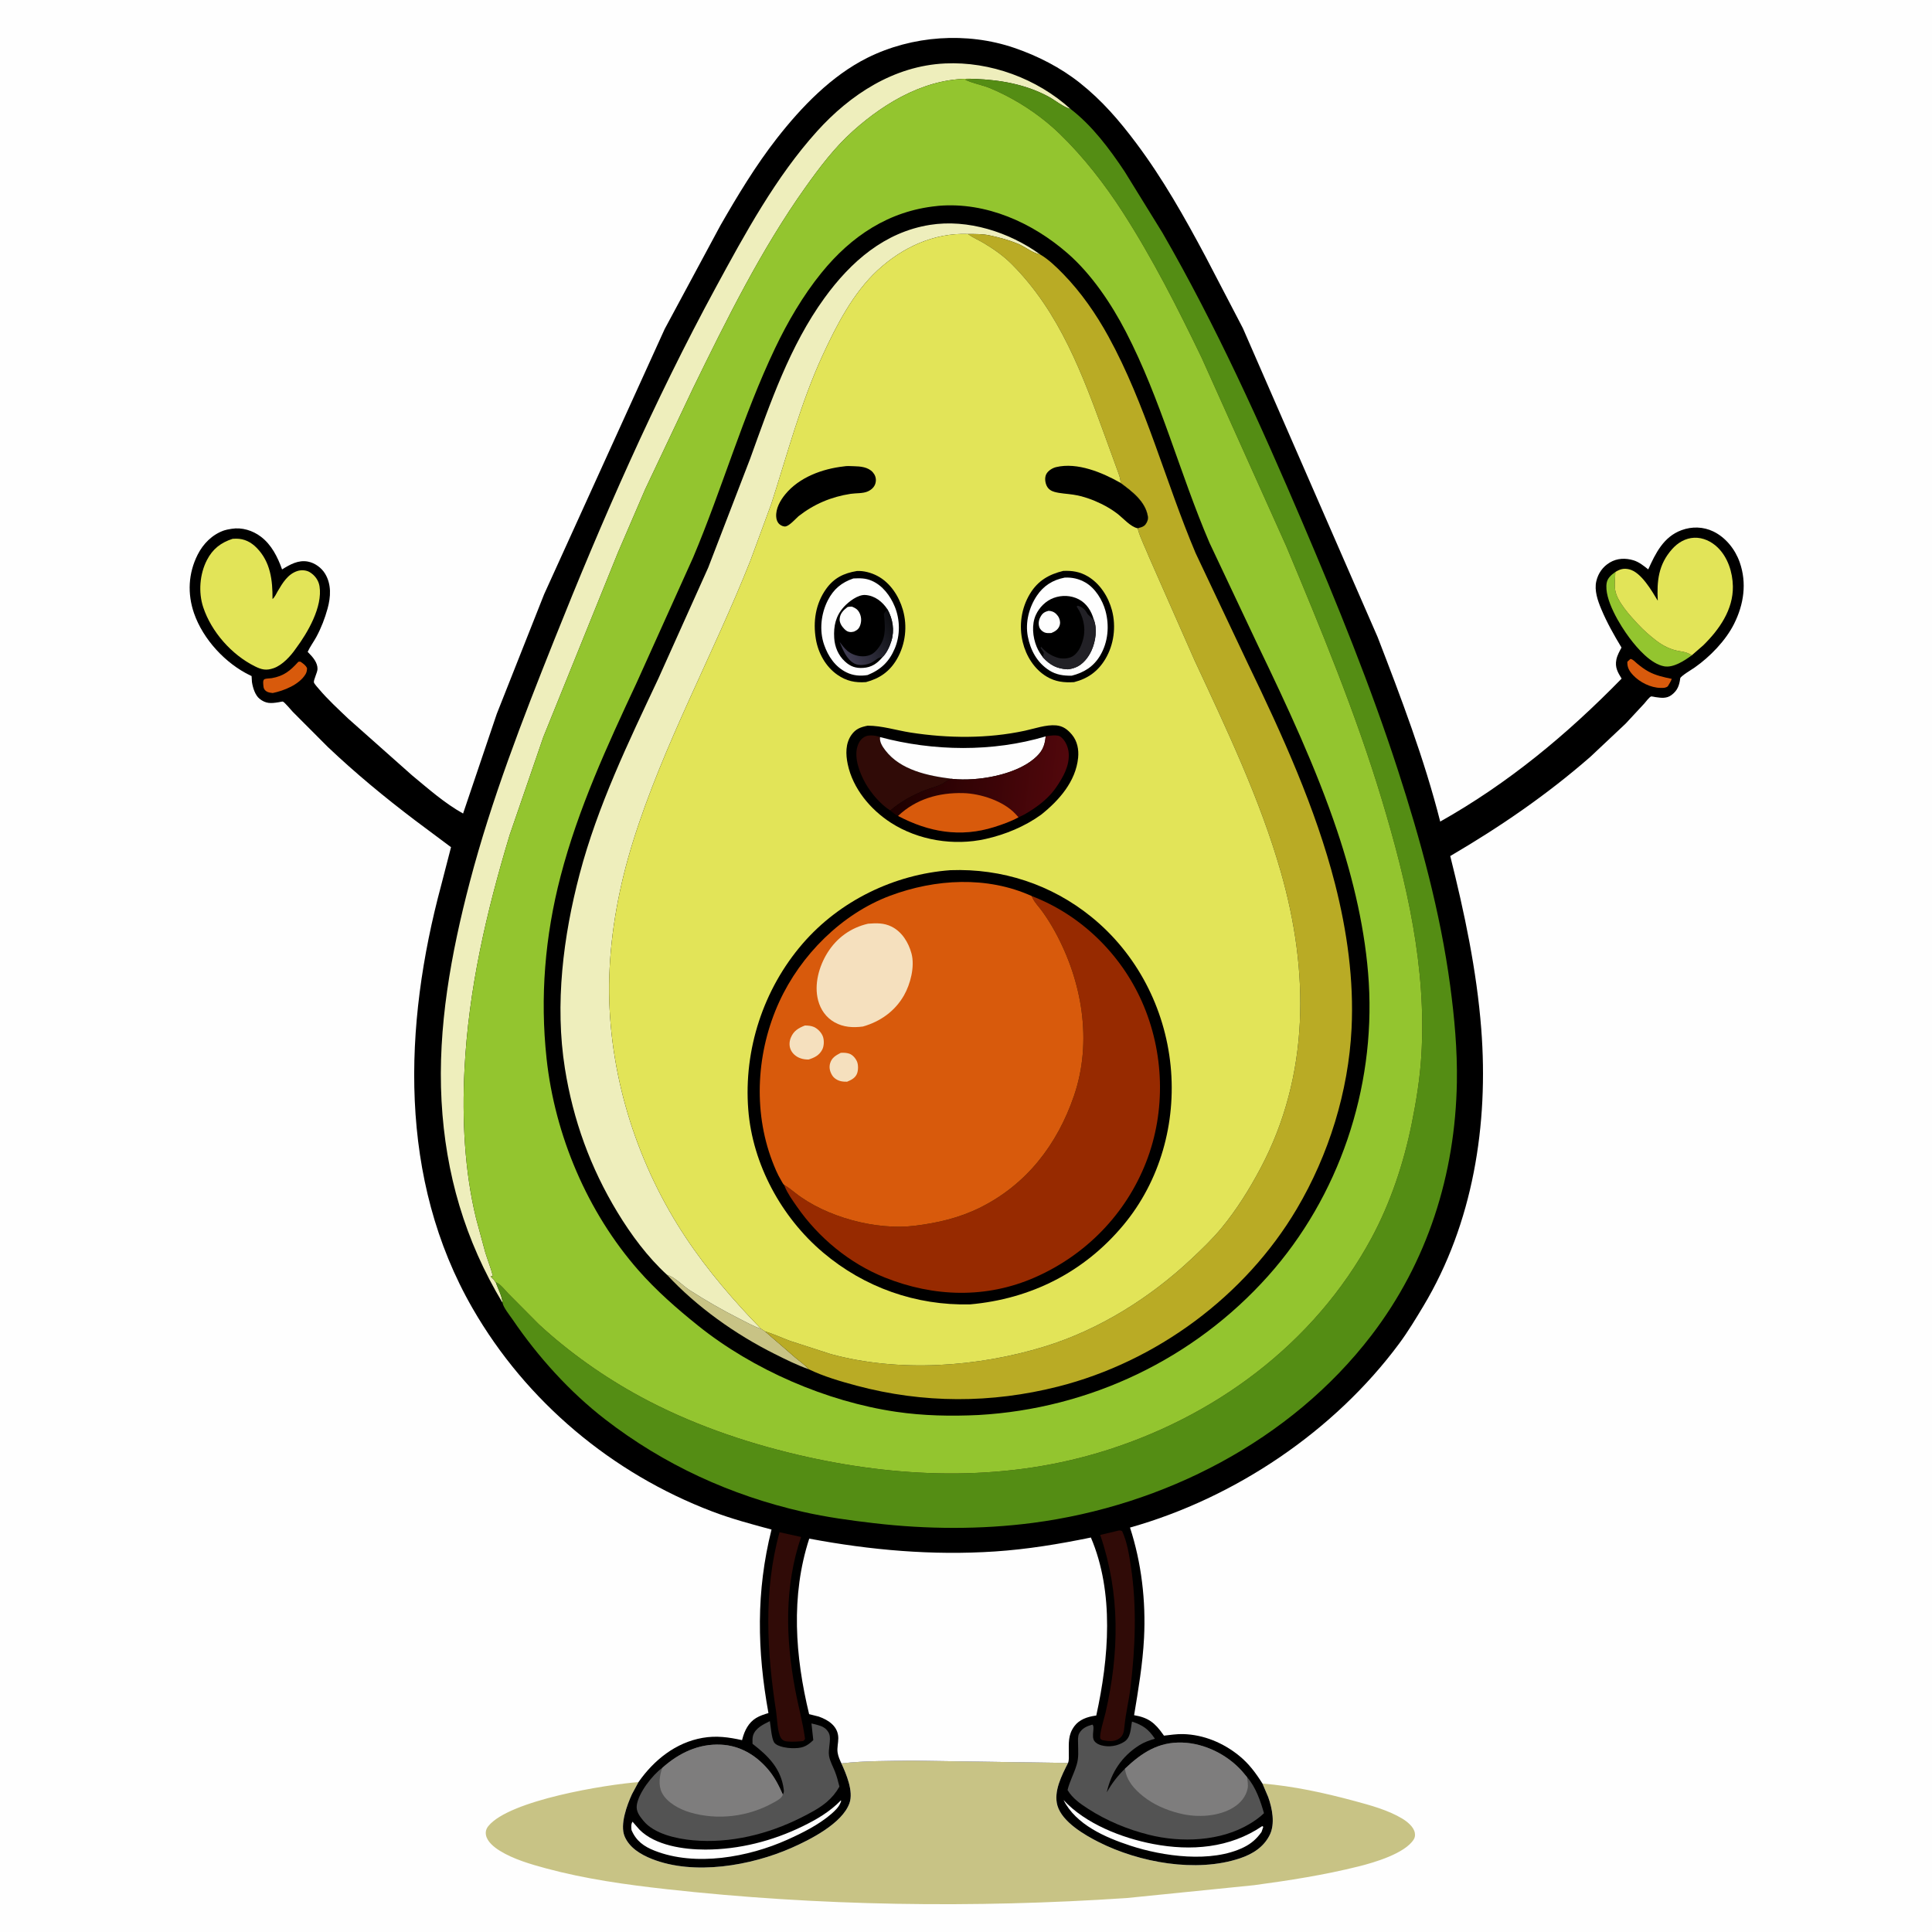 <svg version="1.1" xmlns="http://www.w3.org/2000/svg" style="display: block;" viewBox="0 0 2048 2048" width="1024" height="1024">
<defs>
	<linearGradient id="Gradient1" gradientUnits="userSpaceOnUse" x1="948.264" y1="666.869" x2="896.369" y2="690.622">
		<stop class="stop0" offset="0" stop-opacity="1" stop-color="rgb(13,14,17)"/>
		<stop class="stop1" offset="1" stop-opacity="1" stop-color="rgb(64,61,82)"/>
	</linearGradient>
	<linearGradient id="Gradient2" gradientUnits="userSpaceOnUse" x1="953.077" y1="810.872" x2="1126.74" y2="833.265">
		<stop class="stop0" offset="0" stop-opacity="1" stop-color="rgb(30,0,0)"/>
		<stop class="stop1" offset="1" stop-opacity="1" stop-color="rgb(81,7,12)"/>
	</linearGradient>
</defs>
<path transform="translate(0,0)" fill="rgb(254,254,254)" d="M -0 -0 L 2048 0 L 2048 2048 L -0 2048 L -0 -0 z"/>
<path transform="translate(0,0)" fill="rgb(200,195,133)" d="M 891.929 1869.3 C 916.824 1866.39 941.739 1866.79 966.755 1866.37 L 1132.18 1868.8 C 1125.55 1881.9 1116.56 1899.1 1120.96 1914.1 C 1126.04 1931.42 1149.8 1945.2 1164.92 1952.8 C 1207.77 1974.34 1267.88 1985.43 1314.34 1969.91 C 1327.69 1965.45 1339.51 1958.13 1345.95 1945.14 C 1351.86 1933.24 1348.64 1916.95 1344.33 1904.91 L 1338.24 1890.64 C 1370.84 1893.29 1403.97 1900.53 1435.53 1909.04 C 1452.35 1913.57 1471.41 1918.7 1486.38 1927.75 C 1491.55 1930.87 1498.75 1936.55 1499.78 1943 C 1500.2 1945.63 1499.97 1947.73 1498.58 1949.94 C 1489.24 1964.83 1456.63 1974.37 1440.45 1978.41 C 1403.87 1987.56 1366.6 1993.37 1329.27 1998.39 L 1194.41 2012 C 1032.07 2022.82 868.408 2020.54 706.636 2002.62 C 663.808 1997.87 620.385 1991.79 578.727 1980.53 C 562.425 1976.12 544.17 1970.82 529.73 1961.83 C 523.969 1958.25 516.435 1952.36 515.151 1945.26 C 514.486 1941.59 515.4 1938.51 517.743 1935.64 C 540.195 1908.17 642.467 1891.71 676.819 1889.11 L 669.919 1901.88 C 664.575 1913.58 656.983 1934.1 662.082 1946.5 C 667.087 1958.67 679.319 1965.93 691.035 1970.57 C 735.846 1988.3 796.097 1977.73 839 1958.84 C 858.736 1950.15 892.902 1932.93 900.5 1911.35 C 904.89 1898.88 897.103 1880.61 891.929 1869.3 z"/>
<path transform="translate(0,0)" fill="rgb(0,0,0)" d="M 676.819 1889.11 C 693.106 1865.8 716.228 1847.17 744.8 1842.2 C 759.326 1839.67 772.361 1841.47 786.624 1844.63 L 787.019 1843.1 C 789.294 1834.44 793.566 1825.96 801.487 1821.16 C 805.381 1818.79 810.237 1817.2 814.587 1815.92 C 802.572 1749.77 801.355 1687.03 817.851 1621.39 C 796.84 1615.74 775.473 1610.02 755.125 1602.28 C 648.766 1561.83 557.79 1485.68 500.958 1386.91 C 421.943 1249.59 427.667 1087.28 467.649 938.5 L 478.101 898.051 L 440.125 869.693 C 407.752 845.162 377.002 819.772 347.5 791.816 L 310.439 754.652 C 308.668 752.809 301.543 744.162 299.789 743.684 C 299.38 743.572 295.961 744.311 295.259 744.423 C 287.199 745.706 281.865 746.086 275.147 740.737 C 270.415 736.969 267.974 728.875 267.076 723 L 266.696 716.657 L 265.426 716.06 C 239.113 703.461 215.282 677.778 205.693 650.11 C 198.511 629.388 199.582 607.695 209.497 588.005 C 215.359 576.363 225.007 566.623 237.5 562.29 C 239.624 561.554 241.794 561.196 244 560.825 L 245.586 560.549 C 256.504 558.795 267.79 562.301 276.5 568.875 C 287.86 577.448 294.333 590.519 299.013 603.61 C 307.401 598.41 316.185 593.335 326.5 595.323 C 333.743 596.718 340.735 601.8 344.545 608.053 C 351.486 619.441 350.646 632.698 347.249 645.099 C 344.428 655.401 340.431 665.748 335.346 675.145 C 332.445 680.506 328.638 685.485 326.143 691.035 L 327.199 692.09 C 331.637 696.587 336.822 702.523 336.57 709.311 C 336.439 712.87 332.267 720.886 332.738 723.307 C 333.028 724.793 337.031 729.156 338.169 730.5 C 347.555 741.595 358.496 751.578 368.96 761.63 L 436.82 821.903 C 454.14 836.215 471.175 851.376 490.888 862.373 L 526.61 756.694 L 576.794 629.933 L 704.583 348.78 L 763.676 238.944 C 781.892 207.236 801.019 175.495 823.558 146.626 C 849.493 113.408 881.521 80.14 919.562 61.222 C 967.024 37.62 1024.81 33.591 1075.03 50.699 C 1099.99 59.202 1124.27 71.627 1144.95 88.077 C 1168.4 106.726 1186.53 127.864 1204.37 151.664 C 1232.68 189.419 1255.79 230.423 1277.94 272 L 1317.5 347.904 L 1460.34 675.311 C 1485.08 739.417 1509.77 804.23 1526.68 870.913 C 1599.02 830.163 1661.08 778.635 1718.98 719.363 C 1714.87 712.604 1711.76 707.503 1713.41 699.225 C 1714.31 694.706 1716.7 690.473 1718.87 686.459 C 1710.86 673.16 1703.44 660.05 1697.42 645.695 C 1693.66 636.708 1689.87 625.916 1692.15 616.112 C 1694.1 607.7 1699.02 600.727 1706.48 596.281 C 1714.25 591.655 1723.09 591.384 1731.58 593.95 C 1737.41 595.712 1742.51 599.838 1747.2 603.593 C 1755.01 586.346 1763.43 569.041 1782.5 561.996 C 1793.49 557.936 1805.56 558.26 1816.17 563.367 C 1829.33 569.703 1839.36 582.35 1844.15 596.002 C 1851.92 618.166 1848.49 640.703 1838.2 661.296 C 1829.34 679.025 1812.66 696.201 1796.53 707.514 C 1793.91 709.353 1781.41 716.789 1781.12 719.049 C 1780.13 726.68 1778.19 732.074 1771.77 736.822 C 1766.6 740.647 1760.99 739.837 1755.01 738.983 C 1754.36 738.89 1750.67 738.073 1750.22 738.258 C 1748.12 739.115 1744.7 743.912 1743.04 745.74 L 1723.17 767.141 L 1685.99 802.13 C 1639.72 842.552 1590.28 876.427 1537.32 907.431 C 1552.4 967.642 1565.36 1028.61 1570.18 1090.62 C 1578.06 1191.92 1561.58 1296.66 1508.73 1384.69 C 1500.7 1398.07 1492.53 1411.61 1483.24 1424.16 C 1414.35 1517.16 1309.08 1587.92 1197.86 1619.28 C 1210.03 1656.7 1214.74 1697.08 1212.72 1736.37 C 1211.3 1763.96 1206.69 1790.97 1202.2 1818.18 C 1217.3 1820.74 1224.15 1826.16 1232.93 1838.58 L 1233.84 1839.86 C 1240.54 1839.1 1247.54 1838.02 1254.29 1838.21 C 1276.01 1838.81 1296.72 1847.49 1313.5 1861.12 C 1323.88 1869.54 1331.18 1879.43 1338.24 1890.64 L 1344.33 1904.91 C 1348.64 1916.95 1351.86 1933.24 1345.95 1945.14 C 1339.51 1958.13 1327.69 1965.45 1314.34 1969.91 C 1267.88 1985.43 1207.77 1974.34 1164.92 1952.8 C 1149.8 1945.2 1126.04 1931.42 1120.96 1914.1 C 1116.56 1899.1 1125.55 1881.9 1132.18 1868.8 L 966.755 1866.37 C 941.739 1866.79 916.824 1866.39 891.929 1869.3 C 897.103 1880.61 904.89 1898.88 900.5 1911.35 C 892.902 1932.93 858.736 1950.15 839 1958.84 C 796.097 1977.73 735.846 1988.3 691.035 1970.57 C 679.319 1965.93 667.087 1958.67 662.082 1946.5 C 656.983 1934.1 664.575 1913.58 669.919 1901.88 L 676.819 1889.11 z"/>
<path transform="translate(0,0)" fill="rgb(216,90,12)" d="M 1728.3 698.5 C 1730.89 698.688 1733.3 701.648 1735.31 703.307 C 1739.16 706.483 1743.11 709.463 1747.5 711.852 C 1755.28 716.085 1763.58 717.85 1772.15 719.625 C 1771.07 722.461 1769.54 724.918 1767.97 727.5 C 1765.6 729.383 1763.22 729.239 1760.31 729.206 C 1749.88 729.086 1738.18 723.259 1731.16 715.721 C 1727.12 711.382 1724.82 707.593 1725.05 701.5 L 1728.3 698.5 z"/>
<path transform="translate(0,0)" fill="rgb(216,90,12)" d="M 316.265 701.5 L 318.397 701.359 C 321.387 703.463 323.902 704.95 325.5 708.324 C 325.38 710.887 325.104 712.724 323.732 714.943 C 317.025 725.798 301.201 732.122 289.122 734.635 C 286.749 734.332 284.252 734.138 282.231 732.726 C 279.977 731.153 279.347 729.398 279.183 726.752 C 279.069 724.901 278.323 720.891 280.5 719.883 C 282.043 719.169 286.057 719.215 288 718.881 C 300.932 716.656 307.765 710.924 316.265 701.5 z"/>
<path transform="translate(0,0)" fill="rgb(254,254,254)" d="M 1127.38 1908.08 C 1150.5 1933.29 1189.28 1948.37 1222.32 1954.69 C 1262.45 1962.37 1303.59 1959.15 1337.99 1935.77 L 1339.15 1936.5 L 1337.29 1941.95 C 1332.12 1949.22 1326.53 1954.22 1318.47 1958.19 C 1284.21 1975.08 1232.86 1967.87 1198.16 1956.46 C 1171.53 1947.7 1140.55 1934.24 1127.38 1908.08 z"/>
<path transform="translate(0,0)" fill="rgb(147,197,47)" d="M 1712.35 606.312 C 1712.16 612.393 1711.23 619.909 1712.24 625.846 C 1714.28 637.751 1728.04 652.768 1736.15 661.471 C 1742.17 667.94 1748.46 673.51 1755.44 678.886 C 1762.91 684.639 1771.15 688.772 1780.5 690.263 C 1785.89 691.122 1788.8 691.706 1793.39 694.646 C 1785.74 700.228 1773.99 708.085 1764.15 706.34 C 1749.92 703.819 1735.69 687.342 1727.38 676.276 C 1717.5 663.128 1700.05 634.974 1703.18 617.735 C 1704.11 612.642 1708.33 609.094 1712.35 606.312 z"/>
<path transform="translate(0,0)" fill="rgb(254,254,254)" d="M 891.376 1908.5 C 891.767 1909.63 891.709 1909.03 891.09 1910.71 C 889.295 1915.59 884.816 1919.76 880.939 1923.08 C 867.555 1934.54 850.615 1942.98 834.586 1950.18 C 793.341 1968.71 737.305 1978.88 694 1961.85 C 682.491 1957.33 674.342 1951.46 669.444 1939.96 C 669.112 1936.74 668.759 1933.83 670.5 1931.07 L 677.868 1939.5 C 694.622 1956.37 724.954 1960.64 747.677 1960.63 C 783.491 1960.6 819.036 1951.52 851.092 1935.82 C 866.103 1928.47 879.632 1920.5 891.376 1908.5 z"/>
<path transform="translate(0,0)" fill="rgb(48,11,7)" d="M 1185.59 1622.5 C 1187.6 1622.23 1187.75 1622.29 1189.5 1623.04 C 1194.71 1634.26 1196.93 1648.07 1198.76 1660.24 C 1205.2 1702.94 1203.5 1745.66 1198.44 1788.42 C 1196.81 1802.24 1193.37 1815.68 1192.01 1829.55 C 1191.49 1834.92 1191.11 1839.81 1186.27 1843.04 C 1180.87 1846.63 1174.43 1845.88 1168.5 1844.58 C 1167.89 1844.17 1167.1 1843.94 1166.66 1843.35 C 1164.49 1840.45 1170.84 1820.24 1171.88 1815.7 C 1186.47 1752.15 1187.59 1689.28 1166.27 1627.11 L 1185.59 1622.5 z"/>
<path transform="translate(0,0)" fill="rgb(48,11,7)" d="M 826.368 1624.23 L 849.187 1629.26 C 831.3 1681.73 832.806 1736.53 842.796 1790.38 C 846.079 1808.08 851.036 1825.67 853.405 1843.5 L 851.5 1845.59 C 845.665 1846.17 839.858 1846.56 834 1846 C 831.439 1845.76 829.407 1844.71 827.945 1842.5 C 824.006 1836.55 823.872 1821.84 822.754 1814.62 C 812.995 1751.62 809.092 1686.31 826.368 1624.23 z"/>
<path transform="translate(0,0)" fill="rgb(226,228,88)" d="M 1712.35 606.312 C 1717.27 603.319 1721.2 602.139 1726.97 603.5 C 1739.77 606.524 1750.98 626.384 1757.31 636.762 C 1756.23 615.897 1757.94 598.446 1772.5 582.085 C 1778.6 575.229 1786.65 570.397 1796 570.022 C 1805.23 569.652 1814.19 573.944 1820.73 580.272 C 1831.56 590.749 1836.66 606.68 1836.92 621.5 C 1837.35 646.35 1822.43 667.478 1805.47 684.111 L 1793.39 694.646 C 1788.8 691.706 1785.89 691.122 1780.5 690.263 C 1771.15 688.772 1762.91 684.639 1755.44 678.886 C 1748.46 673.51 1742.17 667.94 1736.15 661.471 C 1728.04 652.768 1714.28 637.751 1712.24 625.846 C 1711.23 619.909 1712.16 612.393 1712.35 606.312 z"/>
<path transform="translate(0,0)" fill="rgb(226,228,88)" d="M 246.582 571.162 L 250.385 571.02 C 259.018 571.039 266.047 574.6 272.062 580.708 C 286.747 595.617 289.026 615.133 288.869 635.044 C 291.342 632.968 292.733 629.535 294.377 626.742 C 299.461 618.101 305.081 608.552 315.238 605.3 C 319.327 603.991 324.558 604.254 328.295 606.5 C 333.771 609.792 337.716 615.134 338.717 621.5 C 342.132 643.209 326.131 670.751 313.643 687.416 C 308.204 695.389 299.345 705.067 290.065 708.304 C 282.217 711.042 277.405 709.928 270.064 706.267 C 245.52 694.025 224.034 669.753 215.407 643.67 C 210.144 627.756 211.712 608.461 219.376 593.638 C 225.445 581.9 234.091 575.208 246.582 571.162 z"/>
<path transform="translate(0,0)" fill="rgb(83,83,83)" d="M 1321.99 1883.93 C 1331.11 1894.24 1336.13 1909.05 1339.88 1922.06 C 1335.31 1926.55 1330.11 1930.12 1324.64 1933.42 C 1293.85 1951.98 1252.13 1953.52 1218 1944.97 C 1195.35 1939.3 1173.15 1930.13 1153.52 1917.46 C 1144.95 1911.93 1137.03 1906.43 1131.65 1897.54 C 1133.81 1888.46 1138.29 1880.52 1141 1871.71 L 1141.42 1870.3 C 1143.64 1862.88 1142.85 1855.75 1142.79 1848.11 C 1142.76 1844.69 1142.35 1840.57 1144 1837.5 C 1146.96 1831.98 1152.26 1829.7 1158 1828.15 C 1161 1830.57 1156.62 1840.35 1159.91 1845.31 C 1161.59 1847.85 1164.67 1849.34 1167.52 1850.13 C 1175.62 1852.35 1184.72 1850.86 1191.75 1846.34 C 1198.85 1841.77 1198.43 1832.58 1199.96 1824.94 C 1211.66 1828.87 1217.27 1832.81 1224.26 1843.14 C 1218.45 1844.81 1212.78 1846.81 1207.65 1850.07 C 1189.14 1861.83 1177.94 1878.76 1173.24 1899.92 C 1178.89 1890.06 1184.37 1882.92 1192.52 1874.86 C 1210.19 1858.11 1227.84 1846.34 1253.3 1847.2 C 1276.93 1848.01 1300.84 1859.89 1316.58 1877.46 L 1321.99 1883.93 z"/>
<path transform="translate(0,0)" fill="rgb(126,125,125)" d="M 1192.52 1874.86 C 1210.19 1858.11 1227.84 1846.34 1253.3 1847.2 C 1276.93 1848.01 1300.84 1859.89 1316.58 1877.46 L 1321.99 1883.93 C 1322.44 1887.72 1323.29 1892.17 1322.53 1895.92 C 1320.81 1904.42 1315.08 1911.19 1307.87 1915.76 C 1292.08 1925.75 1269.1 1926.91 1251.31 1922.5 L 1249.5 1922.04 C 1236.02 1918.66 1222.63 1912.84 1211.72 1904.08 C 1202.26 1896.49 1193.98 1887.22 1192.52 1874.86 z"/>
<path transform="translate(0,0)" fill="rgb(83,83,83)" d="M 829.837 1902.25 C 830.907 1900.39 831.08 1899.11 830.815 1897 C 828.032 1874.89 814.455 1861.37 797.702 1848.5 C 797.691 1845.76 797.463 1842.56 798.231 1839.9 C 800.559 1831.86 809.217 1827.88 816.07 1824.49 C 817.01 1829.87 817.816 1842.48 820.534 1846.9 C 822.259 1849.71 827.096 1851.29 830.104 1851.94 L 831.5 1852.23 C 834.075 1852.76 836.523 1853.06 839.154 1853.12 C 849.707 1853.37 854.533 1851.91 862.119 1844.63 L 860.193 1826.92 C 864.213 1827.98 869.075 1828.85 872.7 1830.86 C 875.562 1832.44 878.031 1835.21 879.09 1838.31 C 881.164 1844.4 877.638 1854.32 878.83 1861.35 C 879.774 1866.91 882.832 1872.32 884.928 1877.54 C 887.071 1882.87 888.45 1888.34 889.836 1893.9 C 886.266 1900.23 881.81 1905.59 876.279 1910.29 C 868.405 1916.98 858.456 1922.09 849.285 1926.71 C 814.334 1944.32 773.987 1954.34 734.649 1950.78 C 717.309 1949.21 693.407 1944.11 681.94 1930 C 677.979 1925.12 674.077 1920.13 675.027 1913.5 C 676.897 1900.47 691.524 1881.59 702.075 1873.97 C 719.481 1858.4 740.332 1848.22 764.26 1849.41 C 784.114 1850.39 800.6 1860.08 813.515 1874.84 C 820.715 1883.07 825.439 1892.34 829.837 1902.25 z"/>
<path transform="translate(0,0)" fill="rgb(126,125,125)" d="M 702.075 1873.97 C 719.481 1858.4 740.332 1848.22 764.26 1849.41 C 784.114 1850.39 800.6 1860.08 813.515 1874.84 C 820.715 1883.07 825.439 1892.34 829.837 1902.25 C 828.613 1906.45 823.914 1908.62 820.132 1910.75 C 793.385 1925.8 761.07 1929.89 731.508 1921.25 C 720.649 1918.08 706.942 1910.88 701.631 1900.32 C 697.663 1892.42 699.078 1881.97 702.075 1873.97 z"/>
<path transform="translate(0,0)" fill="rgb(238,238,188)" d="M 532.731 1381.06 C 492.834 1314.67 472.283 1244.32 468.051 1167.1 C 463.776 1089.07 478.244 1010.36 497.961 935.152 C 520.978 847.364 553.775 762.912 587.355 678.764 C 638.217 551.311 693.369 425.196 758.874 304.515 C 789.809 247.525 822.412 187.6 866.031 139.232 C 901.354 100.064 947.685 69.833 1001.67 67.261 C 1049.78 64.969 1099.28 83.328 1134.82 115.528 C 1127.37 113.678 1118.51 106.262 1111.56 102.503 C 1087.37 89.43 1060.57 84.72 1033.39 83.677 C 984.529 81.144 939.482 107.288 904.284 138.813 C 884.634 156.412 868.885 177.325 853.662 198.734 C 806.75 264.709 770.034 339.038 734.616 411.629 L 683.972 518.549 L 654.958 585.945 L 575.996 781.202 L 540.243 885.22 C 515.535 967.096 496.653 1048.43 492.365 1134.14 C 489.768 1186.03 492.343 1241.1 504.719 1291.74 L 514.5 1327.88 C 517.083 1336.22 520.401 1344.33 522.553 1352.79 L 521.139 1352.82 L 520.115 1353 C 520.892 1353.97 521.598 1354.67 522.52 1355.5 C 523.78 1356.64 524.376 1357.74 525.174 1359.21 L 525.532 1359.35 C 527.785 1365.91 532.399 1374.33 532.731 1381.06 z"/>
<path transform="translate(0,0)" fill="rgb(254,254,254)" d="M 891.929 1869.3 C 890.212 1865.58 888.487 1861.74 887.886 1857.66 C 887.161 1852.74 888.678 1847.46 888.641 1842.5 C 888.549 1830.1 878.418 1823.29 867.861 1819.63 L 857.707 1817.07 C 842.871 1755.81 838.07 1691.77 857.837 1631 C 922.824 1643.23 988.393 1649 1054.5 1644.63 C 1088.81 1642.36 1122.76 1636.79 1156.39 1629.83 C 1181.31 1688.3 1175.41 1757.94 1162.09 1818.53 L 1160.77 1818.72 C 1152.53 1819.95 1144.1 1822.78 1138.92 1829.78 C 1131.95 1839.21 1133.05 1847.66 1132.99 1858.67 C 1132.97 1861.93 1133.38 1865.73 1132.18 1868.8 L 966.755 1866.37 C 941.739 1866.79 916.824 1866.39 891.929 1869.3 z"/>
<path transform="translate(0,0)" fill="rgb(84,141,20)" d="M 1033.39 83.677 C 1060.57 84.72 1087.37 89.43 1111.56 102.503 C 1118.51 106.262 1127.37 113.678 1134.82 115.528 C 1157.8 133.131 1176.25 157.959 1192.17 181.85 L 1232.36 246.939 C 1289.25 345.531 1336.11 449.493 1380.77 554.072 C 1417.44 639.939 1452.89 727.165 1481.72 816.006 C 1505.85 890.381 1526.84 967.182 1537.24 1044.8 C 1541.78 1078.68 1544.93 1113.03 1544.35 1147.23 C 1542.69 1244.88 1513.26 1337.86 1453.65 1415.67 C 1368.03 1527.45 1233.28 1596.17 1095 1614.3 C 1039.71 1621.55 982.096 1621.13 926.755 1614.67 C 901.457 1611.72 876.104 1608.28 851.244 1602.62 C 774.558 1585.18 703.818 1552.71 641.569 1504.63 C 603.797 1475.45 570.128 1438.1 543.332 1398.68 C 540.596 1394.66 533.392 1385.75 532.731 1381.06 C 532.399 1374.33 527.785 1365.91 525.532 1359.35 C 529.474 1360.03 535.932 1368.23 538.941 1371.34 L 571.106 1403.72 C 603.17 1433.41 640.524 1459.77 678.944 1480.57 C 730.872 1508.69 787.966 1528.58 845.322 1542.07 C 950.162 1566.72 1059.96 1571 1163.96 1540.09 C 1285.88 1503.85 1392.92 1425.1 1453.84 1312.38 C 1474.03 1275.02 1488.05 1232.71 1496.47 1191.17 C 1501.31 1167.24 1505.18 1143.41 1506.68 1119 C 1512.4 1025.7 1491.37 935.778 1464.65 847.175 C 1437.16 756.017 1400.22 666.827 1363.52 579.06 L 1273.71 379.038 C 1248.33 326.437 1221.75 273.951 1190.07 224.791 C 1171.08 195.312 1148.46 166.159 1123.22 141.776 C 1102.19 121.464 1075.83 104.328 1048.82 93.189 C 1040.8 89.881 1030.36 88.248 1023 84.313 L 1033.39 83.677 z"/>
<path transform="translate(0,0)" fill="rgb(147,197,47)" d="M 525.532 1359.35 L 525.174 1359.21 C 524.376 1357.74 523.78 1356.64 522.52 1355.5 C 521.598 1354.67 520.892 1353.97 520.115 1353 L 521.139 1352.82 L 522.553 1352.79 C 520.401 1344.33 517.083 1336.22 514.5 1327.88 L 504.719 1291.74 C 492.343 1241.1 489.768 1186.03 492.365 1134.14 C 496.653 1048.43 515.535 967.096 540.243 885.22 L 575.996 781.202 L 654.958 585.945 L 683.972 518.549 L 734.616 411.629 C 770.034 339.038 806.75 264.709 853.662 198.734 C 868.885 177.325 884.634 156.412 904.284 138.813 C 939.482 107.288 984.529 81.144 1033.39 83.677 L 1023 84.313 C 1030.36 88.248 1040.8 89.881 1048.82 93.189 C 1075.83 104.328 1102.19 121.464 1123.22 141.776 C 1148.46 166.159 1171.08 195.312 1190.07 224.791 C 1221.75 273.951 1248.33 326.437 1273.71 379.038 L 1363.52 579.06 C 1400.22 666.827 1437.16 756.017 1464.65 847.175 C 1491.37 935.778 1512.4 1025.7 1506.68 1119 C 1505.18 1143.41 1501.31 1167.24 1496.47 1191.17 C 1488.05 1232.71 1474.03 1275.02 1453.84 1312.38 C 1392.92 1425.1 1285.88 1503.85 1163.96 1540.09 C 1059.96 1571 950.162 1566.72 845.322 1542.07 C 787.966 1528.58 730.872 1508.69 678.944 1480.57 C 640.524 1459.77 603.17 1433.41 571.106 1403.72 L 538.941 1371.34 C 535.932 1368.23 529.474 1360.03 525.532 1359.35 z"/>
<path transform="translate(0,0)" fill="rgb(0,0,0)" d="M 993.001 218.409 L 995.023 218.173 C 1045.48 213.948 1094.42 236.024 1131.76 268.585 C 1157.13 290.706 1178.1 322.027 1193.5 351.764 C 1230.61 423.427 1250.46 501.565 1282.1 575.372 L 1333.69 684.608 C 1364.28 748.132 1394.98 813.753 1417.42 880.636 C 1434.65 931.968 1447.71 987.475 1450.98 1041.68 C 1457.77 1154.23 1419.44 1268.41 1344.22 1352.6 C 1265.56 1440.64 1155.09 1493.3 1037.25 1499.97 C 1008.15 1501.36 978.755 1500.81 949.881 1496.56 C 876.146 1485.73 798.228 1451.98 740.033 1405.28 C 717.592 1387.27 695.737 1368.18 676.723 1346.51 C 622.612 1284.85 588.208 1203.47 579.403 1122.23 C 572.336 1057.02 577.686 992.401 594.207 928.955 C 612.878 857.248 643.69 790.46 674.924 723.617 L 734.772 590.887 C 765.679 517.705 787.363 441.031 821.538 369.286 C 834.863 341.313 851.184 313.356 870.735 289.232 C 902.387 250.181 942.339 223.541 993.001 218.409 z"/>
<path transform="translate(0,0)" fill="rgb(200,195,133)" d="M 707.044 1351.34 C 715.838 1353.96 723.548 1362.83 731.363 1367.84 C 748.142 1378.59 765.495 1388.63 783.261 1397.65 C 790.991 1401.58 798.695 1405.92 806.896 1408.75 L 810.994 1411.37 L 842.792 1438.91 C 847.612 1442.99 853.184 1446.66 857.295 1451.46 C 844.94 1447.12 832.765 1441.03 821.047 1435.18 C 779.735 1414.55 738.534 1385.34 707.044 1351.34 z"/>
<path transform="translate(0,0)" fill="rgb(238,238,188)" d="M 707.044 1351.34 C 686.534 1332.6 668.954 1308.85 654.576 1285.16 C 625.87 1237.89 607.519 1187.23 598.828 1132.61 C 587.993 1064.51 596.978 992.683 614.461 926.441 C 633.522 854.221 666.174 786.699 697.836 719.39 L 750.719 601.738 L 795.151 486.339 C 816.3 427.799 837.068 366.703 874.05 315.78 C 901.92 277.404 937.648 246.079 985.721 238.383 C 1025.99 231.935 1069.85 246.074 1102.48 269.64 C 1095.33 268.744 1086.16 261.345 1079.08 258.417 C 1069.53 254.466 1059.58 251.8 1049.5 249.605 C 1041.72 247.912 1033.92 248.088 1026 248.044 C 989.93 246.673 956.474 262.346 930.396 286.398 C 904.505 310.278 886.668 344.853 872.089 376.462 C 848.783 426.994 834.652 481.37 817.615 534.13 L 795.375 594.482 C 755.893 694.16 703.049 789.456 671.05 891.998 C 656.612 938.263 647.343 986.848 645.883 1035.33 C 643.123 1126.93 670.142 1220.37 718.236 1298.27 C 740.408 1334.19 767.763 1367.5 796.704 1398.17 L 806.896 1408.75 C 798.695 1405.92 790.991 1401.58 783.261 1397.65 C 765.495 1388.63 748.142 1378.59 731.363 1367.84 C 723.548 1362.83 715.838 1353.96 707.044 1351.34 z"/>
<path transform="translate(0,0)" fill="rgb(185,171,37)" d="M 1026 248.044 C 1033.92 248.088 1041.72 247.912 1049.5 249.605 C 1059.58 251.8 1069.53 254.466 1079.08 258.417 C 1086.16 261.345 1095.33 268.744 1102.48 269.64 C 1111.66 275.086 1119.61 282.81 1127.03 290.42 C 1146 309.875 1161.88 332.827 1174.94 356.6 C 1214.76 429.119 1235.31 510.44 1267.42 586.365 L 1323.05 704 C 1358.98 778.442 1394.71 856.741 1415.2 937 C 1427.94 986.93 1435.25 1038.72 1432.71 1090.34 C 1429.43 1156.9 1408.56 1224.1 1374.69 1281.38 C 1319.95 1373.95 1225.78 1443.41 1121.75 1469.79 C 1050.76 1487.79 978.792 1487.76 908.028 1468.87 C 891.306 1464.4 872.883 1459.04 857.295 1451.46 C 853.184 1446.66 847.612 1442.99 842.792 1438.91 L 810.994 1411.37 C 819.968 1414.02 828.603 1418.1 837.377 1421.38 L 880.68 1435.39 C 952.893 1455.07 1036.25 1449.2 1107.27 1427.4 C 1165 1409.68 1219.06 1375.76 1262.84 1334.61 C 1273.97 1324.15 1285.19 1313.47 1294.91 1301.66 C 1311.03 1282.05 1324.41 1260.6 1336.29 1238.2 C 1388.56 1139.65 1387.82 1029.33 1357.68 924.104 C 1335.55 846.825 1300.14 772.722 1266.29 700.01 L 1218.01 590.478 C 1214.25 580.994 1209.07 571.038 1206.27 561.309 L 1205.9 559.97 C 1208.97 559.141 1212.01 558.597 1214.13 556.043 C 1216.13 553.635 1217.27 550.476 1216.77 547.341 C 1214.26 531.513 1199.74 520.639 1187.76 511.834 C 1187.85 510.21 1187.9 510.689 1187.66 509.027 C 1187 504.56 1184.84 499.774 1183.39 495.481 L 1171.55 462.903 C 1147.45 396.696 1123.36 331.049 1072.54 280.055 C 1063.72 271.206 1053.45 263.991 1042.74 257.622 C 1037.46 254.479 1031.71 252.083 1026.69 248.538 L 1026 248.044 z"/>
<path transform="translate(0,0)" fill="rgb(226,228,88)" d="M 806.896 1408.75 L 796.704 1398.17 C 767.763 1367.5 740.408 1334.19 718.236 1298.27 C 670.142 1220.37 643.123 1126.93 645.883 1035.33 C 647.343 986.848 656.612 938.263 671.05 891.998 C 703.049 789.456 755.893 694.16 795.375 594.482 L 817.615 534.13 C 834.652 481.37 848.783 426.994 872.089 376.462 C 886.668 344.853 904.505 310.278 930.396 286.398 C 956.474 262.346 989.93 246.673 1026 248.044 L 1026.69 248.538 C 1031.71 252.083 1037.46 254.479 1042.74 257.622 C 1053.45 263.991 1063.72 271.206 1072.54 280.055 C 1123.36 331.049 1147.45 396.696 1171.55 462.903 L 1183.39 495.481 C 1184.84 499.774 1187 504.56 1187.66 509.027 C 1187.9 510.689 1187.85 510.21 1187.76 511.834 C 1199.74 520.639 1214.26 531.513 1216.77 547.341 C 1217.27 550.476 1216.13 553.635 1214.13 556.043 C 1212.01 558.597 1208.97 559.141 1205.9 559.97 L 1206.27 561.309 C 1209.07 571.038 1214.25 580.994 1218.01 590.478 L 1266.29 700.01 C 1300.14 772.722 1335.55 846.825 1357.68 924.104 C 1387.82 1029.33 1388.56 1139.65 1336.29 1238.2 C 1324.41 1260.6 1311.03 1282.05 1294.91 1301.66 C 1285.19 1313.47 1273.97 1324.15 1262.84 1334.61 C 1219.06 1375.76 1165 1409.68 1107.27 1427.4 C 1036.25 1449.2 952.893 1455.07 880.68 1435.39 L 837.377 1421.38 C 828.603 1418.1 819.968 1414.02 810.994 1411.37 L 806.896 1408.75 z"/>
<path transform="translate(0,0)" fill="rgb(0,0,0)" d="M 894.6 494.394 C 897.658 493.754 901.789 494.132 904.932 494.196 C 912.048 494.341 920.299 495.019 925.288 500.728 C 927.587 503.359 928.71 506.497 928.424 510 C 927.998 515.221 924.587 518.772 920 520.878 C 914.825 523.256 907.41 522.625 901.76 523.485 C 881.076 526.637 862.88 534.378 846.451 547.218 C 843.252 550.121 836.919 557.217 832.919 558.012 C 830.695 558.453 827.924 557.167 826.286 555.716 C 823.964 553.658 823.041 550.929 822.822 547.896 C 822.194 539.193 826.947 530.701 832.304 524.136 C 847.226 505.846 871.834 496.924 894.6 494.394 z"/>
<path transform="translate(0,0)" fill="rgb(0,0,0)" d="M 1205.9 559.97 C 1198.4 558.465 1190.54 549.219 1184.45 544.548 C 1179.13 540.46 1173.39 537.028 1167.36 534.075 C 1158.04 529.507 1148.18 526.006 1137.89 524.386 C 1131.29 523.346 1123.97 523.191 1117.59 521.38 C 1114.17 520.409 1111.3 518.463 1109.66 515.235 C 1107.83 511.617 1107.18 506.327 1109.1 502.608 C 1110.98 498.951 1115.61 496.103 1119.49 495.17 C 1142.04 489.756 1168.57 500.921 1187.76 511.834 C 1199.74 520.639 1214.26 531.513 1216.77 547.341 C 1217.27 550.476 1216.13 553.635 1214.13 556.043 C 1212.01 558.597 1208.97 559.141 1205.9 559.97 z"/>
<path transform="translate(0,0)" fill="rgb(0,0,0)" d="M 908.367 605.285 C 915.651 604.919 923.402 607.054 929.831 610.375 C 943.582 617.478 952.876 631.861 957.075 646.411 C 962.108 663.846 959.859 682.944 950.79 698.612 C 943.147 711.814 932.504 719.227 917.962 723.061 C 906.546 723.903 897.225 721.948 887.664 715.303 C 875.213 706.649 867.346 692.321 864.848 677.499 C 861.708 658.869 864.557 639.895 875.702 624.317 C 884.089 612.593 894.426 607.599 908.367 605.285 z"/>
<path transform="translate(0,0)" fill="rgb(254,254,254)" d="M 904.616 613.184 C 911.661 612.858 917.41 612.751 924.068 615.626 C 935.514 620.569 943.749 631.555 948.407 642.835 C 954.22 656.91 954.412 673.423 948.465 687.501 C 942.57 701.456 933.775 709.851 919.717 715.568 C 911.991 716.863 904.285 716.218 897.191 712.694 C 885.23 706.753 877.876 695.763 873.603 683.5 C 868.335 668.381 870.28 650.524 877.546 636.354 C 883.617 624.515 892.01 617.466 904.616 613.184 z"/>
<path transform="translate(0,0)" fill="rgb(0,0,0)" d="M 935.826 696.233 L 935.436 696.723 C 929.786 703.282 923.935 707.451 914.973 707.996 C 907.09 708.475 901.578 706.61 895.692 701.223 C 888.625 694.755 884.848 685.725 884.292 676.257 C 883.553 663.68 885.827 652.936 894.514 643.373 C 899.585 637.789 909.542 630.095 917.437 630.716 C 927.544 631.511 935.467 637.902 940.814 645.992 C 946.446 656.32 948.375 668.144 944.893 679.5 C 943.134 685.234 940.069 691.95 935.826 696.233 z"/>
<path transform="translate(0,0)" fill="rgb(254,254,254)" d="M 898.381 643.5 C 899.914 643.065 901.415 643.102 903 643.028 C 906.454 644.37 908.867 645.735 910.753 649.055 C 913.155 653.285 913.449 658.333 911.825 662.852 C 910.506 666.523 908.78 667.874 905.345 669.5 C 904.172 669.731 902.722 670.095 901.5 670.014 C 898.555 669.818 897.063 668.741 895.004 666.7 C 892.317 664.038 889.718 659.979 890.062 656 C 890.562 650.224 894.075 646.85 898.381 643.5 z"/>
<path transform="translate(0,0)" fill="url(#Gradient1)" d="M 940.814 645.992 C 946.446 656.32 948.375 668.144 944.893 679.5 C 943.134 685.234 940.069 691.95 935.826 696.233 C 930.146 696.909 928.129 700.357 923.351 702.645 C 918.572 704.934 910.927 705.949 905.996 703.528 C 897.389 699.301 893.445 688.494 889.931 680.347 C 892.488 683.672 895.209 687.454 898.478 690.098 C 903.47 694.135 910.801 696.358 917.143 695.575 C 923.181 694.829 926.63 692.479 930.384 687.802 C 938.683 677.462 938.482 668.015 937.445 655.438 C 937.377 654.623 936.776 651.212 937.016 650.5 C 937.38 649.417 939.961 647.024 940.814 645.992 z"/>
<path transform="translate(0,0)" fill="rgb(0,0,0)" d="M 1127.09 605.188 C 1136.61 604.788 1144.65 606.01 1153.04 610.943 C 1166.02 618.579 1174.98 632.7 1178.76 647.037 C 1183.27 664.154 1180.83 683.347 1171.72 698.582 C 1163.9 711.674 1153.13 719.393 1138.52 723.098 C 1127.85 723.714 1118.86 722.791 1109.48 717.199 C 1096.4 709.405 1087.68 695.344 1084.16 680.753 C 1079.94 663.326 1082.54 644.711 1091.87 629.33 C 1100.22 615.559 1111.96 608.833 1127.09 605.188 z"/>
<path transform="translate(0,0)" fill="rgb(254,254,254)" d="M 1128.57 612.296 C 1136.47 611.881 1143.6 613.475 1150.48 617.412 C 1161.01 623.428 1168.67 636.012 1171.82 647.445 C 1176.15 663.167 1174.68 680.616 1166.28 694.797 C 1159.26 706.656 1149.12 712.937 1136.04 716.272 C 1127.39 716.366 1119.53 715.352 1112.07 710.527 C 1099.31 702.279 1092.32 689.285 1089.52 674.627 C 1086.68 659.768 1090.81 643.815 1099.17 631.397 C 1106.3 620.791 1116.12 614.708 1128.57 612.296 z"/>
<path transform="translate(0,0)" fill="rgb(0,0,0)" d="M 1105.58 696.866 C 1102.87 693.233 1100.59 689.699 1098.86 685.482 C 1094.7 675.298 1093.4 662.144 1097.99 651.953 C 1101.65 643.843 1108.62 636.864 1117 633.805 C 1125.62 630.657 1135.27 631.007 1143.5 635.258 C 1151.87 639.58 1157.02 647.868 1159.43 656.679 C 1163.38 666.745 1161.4 679.815 1157.12 689.409 C 1153.81 696.85 1147.79 704.555 1139.98 707.553 C 1137.32 708.573 1134.72 709.21 1131.89 709.508 C 1120.52 708.966 1113.27 705.202 1105.58 696.866 z"/>
<path transform="translate(0,0)" fill="rgb(254,254,254)" d="M 1111.49 647.5 C 1113.61 647.711 1113.36 647.578 1115.38 648.196 C 1118.42 649.128 1121.33 652.162 1122.6 655.03 C 1123.9 657.984 1124.17 660.995 1122.87 663.984 C 1121.26 667.65 1118.03 669.573 1114.5 671.006 C 1112.01 671.185 1109.14 671.356 1106.84 670.241 C 1104.52 669.12 1102.37 667.018 1101.62 664.5 C 1100.4 660.413 1101.27 656.631 1103.42 653.066 C 1105.46 649.668 1107.77 648.483 1111.49 647.5 z"/>
<path transform="translate(0,0)" fill="rgb(34,33,38)" d="M 1105.58 696.866 L 1106.5 691.762 L 1103.13 687 L 1103.5 685.54 C 1108.59 691.191 1113.37 694.691 1120.67 697.057 C 1125.61 698.659 1132.46 698.416 1137 695.734 C 1143.7 691.771 1147 682.952 1148.59 675.728 C 1150.98 664.848 1148.08 653.128 1141.89 643.913 L 1141.22 643 L 1142.5 642.055 C 1148.02 643.768 1150.26 646.157 1153.04 651.118 C 1154.98 652.761 1156.87 654.915 1158.83 656.42 L 1159.43 656.679 C 1163.38 666.745 1161.4 679.815 1157.12 689.409 C 1153.81 696.85 1147.79 704.555 1139.98 707.553 C 1137.32 708.573 1134.72 709.21 1131.89 709.508 C 1120.52 708.966 1113.27 705.202 1105.58 696.866 z"/>
<path transform="translate(0,0)" fill="rgb(0,0,0)" d="M 919.743 769.252 C 934.79 769.212 950.445 774.232 965.321 776.544 C 1005.13 782.73 1046.88 783.098 1086.36 774.606 C 1096.76 772.369 1108.94 767.985 1119.54 768.921 C 1126.8 769.562 1131.73 773.286 1136.29 778.755 C 1142 785.615 1143.73 794.582 1142.85 803.298 C 1140.32 828.517 1122.56 848.521 1103.62 863.629 C 1086.27 876.125 1065.68 884.646 1044.83 889.332 C 1011.24 896.883 973.455 890.881 944.333 872.109 C 922.601 858.1 904.028 835.852 898.626 810.094 C 896.434 799.642 896.122 788.14 902.563 779.005 C 907.097 772.576 912.354 770.763 919.743 769.252 z"/>
<path transform="translate(0,0)" fill="rgb(48,11,7)" d="M 943.723 859.157 C 933.446 852.652 923.529 841.009 917.531 830.504 C 911.468 819.887 905.118 803.579 908.926 791.25 C 910.395 786.495 913.059 782.439 917.767 780.489 C 921.783 778.825 929.017 779.692 932.9 781.35 C 932.15 786.495 935.428 791.379 938.5 795.397 C 954.601 816.457 984.038 822.479 1008.77 825.534 C 1006.2 826.474 1004.21 827.36 1002.01 829.012 C 996.563 833.104 987.749 834.916 981.329 837.374 C 967.844 842.536 954.727 849.757 943.723 859.157 z"/>
<path transform="translate(0,0)" fill="rgb(254,254,254)" d="M 1108.47 780.595 C 1107.42 791.514 1104.46 797.331 1095.99 804.453 C 1075.47 821.711 1035.92 828.373 1010.19 825.733 L 1008.77 825.534 C 984.038 822.479 954.601 816.457 938.5 795.397 C 935.428 791.379 932.15 786.495 932.9 781.35 C 989.272 796.431 1052.44 797.353 1108.47 780.595 z"/>
<path transform="translate(0,0)" fill="url(#Gradient2)" d="M 1108.47 780.595 C 1112.03 779.8 1120.81 778.537 1124.06 780.847 C 1129.35 784.605 1132.43 792.118 1132.87 798.379 C 1133.84 812.134 1126.82 824.041 1119.36 834.935 C 1114.16 842.514 1106.49 849.678 1099 854.968 C 1092.71 859.409 1086.81 863.358 1079.65 866.348 C 1071.75 870.728 1062.55 873.972 1053.94 876.682 C 1018.06 887.982 984.64 882.126 951.969 864.938 C 948.983 863.807 946.234 861.145 943.723 859.157 C 954.727 849.757 967.844 842.536 981.329 837.374 C 987.749 834.916 996.563 833.104 1002.01 829.012 C 1004.21 827.36 1006.2 826.474 1008.77 825.534 L 1010.19 825.733 C 1035.92 828.373 1075.47 821.711 1095.99 804.453 C 1104.46 797.331 1107.42 791.514 1108.47 780.595 z"/>
<path transform="translate(0,0)" fill="rgb(216,90,12)" d="M 951.969 864.938 C 970.904 846.966 995.194 840.054 1021.01 840.72 C 1039.51 841.198 1063.44 849.026 1076.35 862.707 L 1079.65 866.348 C 1071.75 870.728 1062.55 873.972 1053.94 876.682 C 1018.06 887.982 984.64 882.126 951.969 864.938 z"/>
<path transform="translate(0,0)" fill="rgb(0,0,0)" d="M 1007.54 922.423 C 1062.17 920.449 1114.39 937.508 1156.92 971.951 C 1205.08 1010.96 1234.84 1068.55 1240.92 1130.01 C 1246.88 1190.26 1229.8 1251.86 1190.87 1298.59 C 1149.22 1348.61 1092.71 1376.97 1028.25 1382.7 C 971.025 1384.07 916.275 1364.79 872.469 1327.72 C 828.308 1290.36 797.709 1234.15 793.192 1176.22 C 788.247 1112.81 809.131 1048.61 850.785 1000.37 C 890.064 954.87 947.843 926.833 1007.54 922.423 z"/>
<path transform="translate(0,0)" fill="rgb(151,42,0)" d="M 1093.67 949.848 C 1145.57 969.715 1187.93 1011.04 1210.42 1061.63 C 1234.18 1115.1 1236.19 1177.57 1214.89 1232.03 C 1193.36 1287.05 1151.03 1330.39 1097 1354.11 C 1045.42 1376.76 989.803 1374.95 937.964 1354.22 C 900.513 1339.25 867.52 1311.91 844.624 1278.88 C 840.159 1272.44 834.926 1265.19 831.938 1257.92 L 831.252 1256.12 C 835.516 1258.53 838.892 1261.27 842.715 1264.3 C 875.385 1290.18 928.828 1304.5 969.99 1299.33 C 993.97 1296.33 1016.49 1291.15 1038.3 1280.42 C 1087.99 1255.98 1120.77 1213.34 1138.47 1161.6 C 1158.21 1103.93 1147.12 1040.04 1118.32 987.533 C 1114.25 980.1 1109.68 972.813 1104.72 965.94 C 1101.45 961.413 1096.68 956.614 1094.4 951.578 L 1093.67 949.848 z"/>
<path transform="translate(0,0)" fill="rgb(216,90,12)" d="M 831.252 1256.12 C 830.114 1255.29 828.849 1252.62 828.05 1251.29 C 824.184 1244.87 821.167 1237.6 818.513 1230.6 C 798.043 1176.6 802.116 1114.17 826.011 1062 C 848.706 1012.45 892.16 968.716 943.622 949.478 C 991.416 931.612 1046.36 928.42 1093.67 949.848 L 1094.4 951.578 C 1096.68 956.614 1101.45 961.413 1104.72 965.94 C 1109.68 972.813 1114.25 980.1 1118.32 987.533 C 1147.12 1040.04 1158.21 1103.93 1138.47 1161.6 C 1120.77 1213.34 1087.99 1255.98 1038.3 1280.42 C 1016.49 1291.15 993.97 1296.33 969.99 1299.33 C 928.828 1304.5 875.385 1290.18 842.715 1264.3 C 838.892 1261.27 835.516 1258.53 831.252 1256.12 z"/>
<path transform="translate(0,0)" fill="rgb(245,224,190)" d="M 891.271 1116.04 C 894.36 1115.89 897.213 1115.91 900.188 1116.9 C 903.888 1118.13 907.014 1121.87 908.5 1125.39 C 910.012 1128.97 909.862 1135.2 908.206 1138.7 C 906.153 1143.05 902.161 1144.88 897.969 1146.66 C 895.869 1146.65 893.732 1146.62 891.671 1146.18 C 887.827 1145.35 884.082 1143.14 882.027 1139.71 C 879.631 1135.72 878.632 1131.38 880.04 1126.88 C 881.883 1120.99 886.132 1118.72 891.271 1116.04 z"/>
<path transform="translate(0,0)" fill="rgb(245,224,190)" d="M 853.281 1087.07 C 856.361 1087.1 860.04 1087.37 862.859 1088.66 C 866.948 1090.52 870.977 1094.74 872.408 1099.04 C 873.764 1103.11 873.56 1109.03 871.5 1112.86 C 868.305 1118.8 863.31 1121.18 857.137 1123.15 C 853.926 1123.13 851.355 1122.84 848.312 1121.75 C 843.87 1120.15 839.965 1116.9 838.088 1112.48 C 836.377 1108.45 836.689 1103.77 838.369 1099.8 C 841.359 1092.72 846.424 1089.73 853.281 1087.07 z"/>
<path transform="translate(0,0)" fill="rgb(245,224,190)" d="M 920.22 979.157 C 928.99 978.464 936.949 978.234 945.038 982.225 C 956.131 987.7 963.068 999.077 966.213 1010.73 C 969.934 1024.52 965.102 1043.21 958.184 1055.28 C 948.589 1072.02 933.085 1082.92 914.747 1088.16 C 904.301 1089.54 894.023 1088.98 884.611 1083.65 C 875.68 1078.6 869.881 1070.33 867.265 1060.5 C 862.785 1043.66 868.125 1024.46 877.115 1010.02 C 887.064 994.048 901.959 983.368 920.22 979.157 z"/>
</svg>